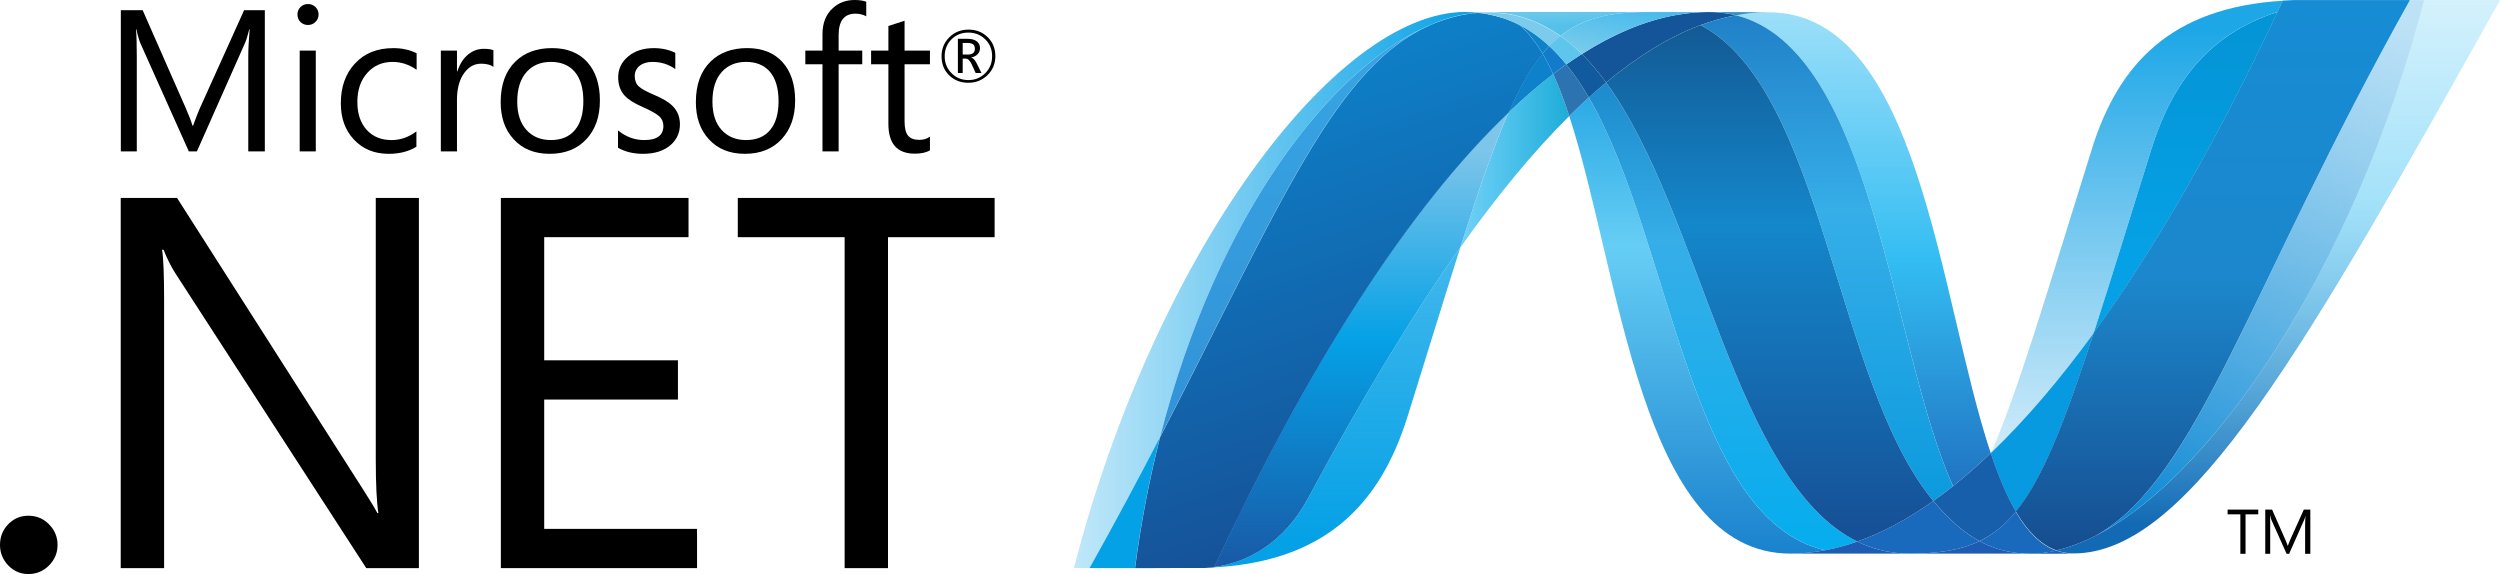 <?xml version="1.0" encoding="UTF-8" standalone="no"?>
<svg xmlns:inkscape="http://www.inkscape.org/namespaces/inkscape" xmlns:sodipodi="http://sodipodi.sourceforge.net/DTD/sodipodi-0.dtd" xmlns="http://www.w3.org/2000/svg" xmlns:svg="http://www.w3.org/2000/svg" height="125.695" preserveAspectRatio="xMidYMid" viewBox="0 0 547.405 125.695" width="547.405" version="1.1" id="svg102" sodipodi:docname="net.svg" inkscape:version="1.4 (86a8ad7, 2024-10-11)">
  <defs id="defs102"></defs>
  <linearGradient id="a" x1="148.636" x2="148.636" y1="1.125" y2="91.96" gradientTransform="scale(0.749,1.335)" gradientUnits="userSpaceOnUse">
    <stop offset="0" stop-color="#0994dc" id="stop1"></stop>
    <stop offset=".35" stop-color="#66cef5" id="stop2"></stop>
    <stop offset=".846" stop-color="#127bca" id="stop3"></stop>
    <stop offset="1" stop-color="#127bca" id="stop4"></stop>
  </linearGradient>
  <linearGradient id="b" x1="153.025" x2="153.025" y1="-1.189" y2="93.05" gradientTransform="scale(0.758,1.32)" gradientUnits="userSpaceOnUse">
    <stop offset="0" stop-color="#0e76bc" id="stop5"></stop>
    <stop offset=".36" stop-color="#36aee8" id="stop6"></stop>
    <stop offset=".846" stop-color="#00adef" id="stop7"></stop>
    <stop offset="1" stop-color="#00adef" id="stop8"></stop>
  </linearGradient>
  <linearGradient id="c" x1="192.154" x2="192.154" y1="70.346" y2="-2.247" gradientTransform="scale(0.733,1.363)" gradientUnits="userSpaceOnUse">
    <stop offset="0" stop-color="#1c63b7" id="stop9"></stop>
    <stop offset=".5" stop-color="#33bdf2" id="stop10"></stop>
    <stop offset="1" stop-color="#33bdf2" stop-opacity=".42" id="stop11"></stop>
  </linearGradient>
  <linearGradient id="d" x1="186.453" x2="186.453" y1="-10.218" y2="82.895" gradientTransform="scale(0.721,1.387)" gradientUnits="userSpaceOnUse">
    <stop offset="0" stop-color="#166ab8" id="stop12"></stop>
    <stop offset=".4" stop-color="#36aee8" id="stop13"></stop>
    <stop offset=".846" stop-color="#0798dd" id="stop14"></stop>
    <stop offset="1" stop-color="#0798dd" id="stop15"></stop>
  </linearGradient>
  <linearGradient id="e" x1="156.075" x2="156.075" y1="-10.742" y2="98.585" gradientTransform="scale(0.796,1.256)" gradientUnits="userSpaceOnUse">
    <stop offset="0" stop-color="#124379" id="stop16"></stop>
    <stop offset=".39" stop-color="#1487cb" id="stop17"></stop>
    <stop offset=".78" stop-color="#165197" id="stop18"></stop>
    <stop offset="1" stop-color="#165197" id="stop19"></stop>
  </linearGradient>
  <linearGradient id="f" x1="87.176" x2="111.68" y1="22.715" y2="22.715" gradientTransform="scale(0.792,1.262)" gradientUnits="userSpaceOnUse">
    <stop offset="0" stop-color="#33bdf2" stop-opacity=".698" id="stop20"></stop>
    <stop offset="1" stop-color="#1dacd8" id="stop21"></stop>
  </linearGradient>
  <linearGradient id="g" x1="239.977" x2="239.977" y1="83.677" y2="-2.673" gradientTransform="scale(0.896,1.117)" gradientUnits="userSpaceOnUse">
    <stop offset="0" stop-color="#136ab4" id="stop22"></stop>
    <stop offset=".6" stop-color="#59caf5" stop-opacity=".549" id="stop23"></stop>
    <stop offset="1" stop-color="#59caf5" stop-opacity=".235" id="stop24"></stop>
  </linearGradient>
  <linearGradient id="h" x1="0.207" x2="84.716" y1="44.065" y2="44.065" gradientTransform="scale(0.852,1.173)" gradientUnits="userSpaceOnUse">
    <stop offset="0" stop-color="#05a1e6" stop-opacity=".247" id="stop25"></stop>
    <stop offset="1" stop-color="#05a1e6" id="stop26"></stop>
  </linearGradient>
  <linearGradient id="i" x1="49.151" x2="49.151" y1="78.142" y2="-2.333" gradientTransform="scale(0.815,1.227)" gradientUnits="userSpaceOnUse">
    <stop offset="0" stop-color="#318ed5" id="stop27"></stop>
    <stop offset="1" stop-color="#38a7e4" id="stop28"></stop>
  </linearGradient>
  <linearGradient id="j" x1="51.798" x2="51.798" y1="85.96" y2="0.218" gradientTransform="scale(0.893,1.119)" gradientUnits="userSpaceOnUse">
    <stop offset="0" stop-color="#05a1e6" id="stop29"></stop>
    <stop offset="1" stop-color="#05a1e6" stop-opacity=".549" id="stop30"></stop>
  </linearGradient>
  <linearGradient id="k" x1="63.919" x2="63.919" y1="81.367" y2="16.106" gradientTransform="scale(0.805,1.243)" gradientUnits="userSpaceOnUse">
    <stop offset="0" stop-color="#1959a6" id="stop31"></stop>
    <stop offset=".5" stop-color="#05a1e6" id="stop32"></stop>
    <stop offset=".918" stop-color="#7ec5ea" id="stop33"></stop>
    <stop offset="1" stop-color="#7ec5ea" id="stop34"></stop>
  </linearGradient>
  <linearGradient id="l" x1="63.664" x2="45.569" y1="82.189" y2="6.853" gradientTransform="scale(0.857,1.167)" gradientUnits="userSpaceOnUse">
    <stop offset="0" stop-color="#165096" id="stop35"></stop>
    <stop offset="1" stop-color="#0d82ca" id="stop36"></stop>
  </linearGradient>
  <linearGradient id="m" x1="262.199" x2="262.199" y1="34.96" y2="0.189" gradientTransform="scale(0.757,1.322)" gradientUnits="userSpaceOnUse">
    <stop offset="0" stop-color="#05a1e6" id="stop37"></stop>
    <stop offset=".874" stop-color="#0495d6" id="stop38"></stop>
    <stop offset="1" stop-color="#0495d6" id="stop39"></stop>
  </linearGradient>
  <linearGradient id="n" x1="278.127" x2="254.507" y1="-3.162" y2="80.654" gradientTransform="scale(0.791,1.264)" gradientUnits="userSpaceOnUse">
    <stop offset="0" stop-color="#38a7e4" stop-opacity=".329" id="stop40"></stop>
    <stop offset=".962" stop-color="#0e88d3" id="stop41"></stop>
    <stop offset="1" stop-color="#0e88d3" id="stop42"></stop>
  </linearGradient>
  <linearGradient id="o" x1="240.171" x2="240.171" y1="-0.236" y2="84.611" gradientTransform="scale(0.846,1.182)" gradientUnits="userSpaceOnUse">
    <stop offset="0" stop-color="#168cd4" id="stop43"></stop>
    <stop offset=".5" stop-color="#1c87cc" id="stop44"></stop>
    <stop offset="1" stop-color="#154b8d" id="stop45"></stop>
  </linearGradient>
  <linearGradient id="p" x1="27.284" x2="35.639" y1="30.073" y2="3.601" gradientTransform="scale(2.764,0.362)" gradientUnits="userSpaceOnUse">
    <stop offset="0" stop-color="#97d6ee" id="stop46"></stop>
    <stop offset=".703" stop-color="#55c1ea" id="stop47"></stop>
    <stop offset="1" stop-color="#55c1ea" id="stop48"></stop>
  </linearGradient>
  <linearGradient id="q" x1="47.195" x2="56.892" y1="4.923" y2="20.472" gradientTransform="scale(1.881,0.532)" gradientUnits="userSpaceOnUse">
    <stop offset="0" stop-color="#7accec" id="stop49"></stop>
    <stop offset="1" stop-color="#3fb7ed" id="stop50"></stop>
  </linearGradient>
  <linearGradient id="r" x1="236.13" x2="236.13" y1="4.229" y2="83.003" gradientTransform="scale(0.803,1.245)" gradientUnits="userSpaceOnUse">
    <stop offset="0" stop-color="#1da7e7" id="stop51"></stop>
    <stop offset="1" stop-color="#37abe7" stop-opacity="0" id="stop52"></stop>
  </linearGradient>
  <g transform="translate(25.924,-0.684)" id="g61">
    <path d="m 187.535,11.347 c 0,-0.429 -0.118,-0.736 -0.36,-0.937 -0.268,-0.216 -0.732,-0.331 -1.378,-0.331 h -0.928 v 2.552 h 1.121 c 1.035,0 1.546,-0.429 1.546,-1.284 z m 1.448,5.321 h -1.276 l -0.814,-1.795 c -0.413,-0.9 -0.855,-1.35 -1.337,-1.35 h -0.687 v 3.145 h -1.051 V 9.184 h 2.106 c 0.937,0 1.64,0.203 2.123,0.626 0.409,0.364 0.613,0.83 0.613,1.411 0,0.515 -0.167,0.949 -0.503,1.308 -0.327,0.364 -0.798,0.61 -1.399,0.736 v 0.032 c 0.417,0.098 0.834,0.556 1.239,1.382 l 0.986,1.992 z m 2.331,-3.669 c 0,-1.472 -0.503,-2.715 -1.505,-3.701 -1.006,-0.985 -2.233,-1.48 -3.681,-1.48 -1.493,0 -2.736,0.495 -3.722,1.489 -0.986,0.998 -1.476,2.233 -1.476,3.693 0,1.493 0.511,2.74 1.525,3.734 1.002,0.994 2.229,1.484 3.672,1.484 1.435,0 2.662,-0.495 3.672,-1.501 1.01,-0.99 1.513,-2.233 1.513,-3.717 z m 0.707,-0.032 c 0,1.653 -0.568,3.039 -1.709,4.155 -1.141,1.125 -2.54,1.685 -4.213,1.685 -1.685,0 -3.083,-0.552 -4.196,-1.636 -1.112,-1.1 -1.664,-2.482 -1.664,-4.159 0,-1.64 0.564,-3.018 1.693,-4.151 1.129,-1.129 2.536,-1.693 4.217,-1.693 1.648,0 3.03,0.54 4.151,1.615 1.149,1.104 1.722,2.495 1.722,4.183 z" id="path52"></path>
    <path d="M 32.065,33.836 H 28.438 V 13.077 c 0,-1.64 0.108,-3.636 0.301,-5.991 h -0.082 c -0.34,1.378 -0.65,2.376 -0.924,2.994 L 17.19,33.836 H 15.423 L 4.859,10.252 C 4.561,9.593 4.25,8.534 3.935,7.086 H 3.856 C 3.968,8.325 4.03,10.333 4.03,13.118 V 33.836 H 0.533 V 2.923 H 5.318 L 14.802,24.479 c 0.716,1.624 1.178,2.859 1.403,3.701 h 0.151 c 0.617,-1.689 1.108,-2.957 1.48,-3.791 L 27.524,2.923 h 4.539 V 33.836 Z" id="path53"></path>
    <path d="M 43.223,33.835 H 39.698 V 11.759 h 3.525 z M 43.833,3.846 c 0,0.65 -0.229,1.194 -0.683,1.64 -0.446,0.446 -0.998,0.671 -1.644,0.671 -0.63,0 -1.178,-0.216 -1.627,-0.646 C 39.428,5.077 39.207,4.525 39.207,3.846 c 0,-0.638 0.222,-1.182 0.671,-1.623 0.45,-0.442 0.998,-0.654 1.627,-0.654 0.646,0 1.198,0.213 1.644,0.654 0.454,0.442 0.683,0.985 0.683,1.623 z" id="path54"></path>
    <path d="M 65.254,32.814 C 63.56,33.853 61.54,34.368 59.205,34.368 c -3.165,0 -5.713,-1.051 -7.66,-3.149 -1.889,-2.037 -2.842,-4.666 -2.842,-7.889 0,-3.616 1.035,-6.543 3.12,-8.768 2.074,-2.229 4.863,-3.341 8.372,-3.341 1.918,0 3.619,0.376 5.108,1.121 v 3.628 c -1.648,-1.158 -3.39,-1.73 -5.259,-1.73 -2.249,0 -4.077,0.785 -5.496,2.352 -1.477,1.603 -2.225,3.746 -2.225,6.421 0,2.568 0.683,4.601 2.041,6.102 1.362,1.493 3.174,2.241 5.46,2.241 1.93,0 3.738,-0.634 5.431,-1.898 z" id="path55"></path>
    <path d="m 82.115,15.341 c -0.622,-0.478 -1.517,-0.712 -2.699,-0.712 -1.435,0 -2.642,0.642 -3.619,1.938 -1.108,1.448 -1.66,3.452 -1.66,6.012 V 33.834 H 70.603 V 11.759 h 3.533 v 4.552 h 0.085 c 0.52,-1.611 1.321,-2.851 2.393,-3.73 1.002,-0.802 2.135,-1.207 3.382,-1.207 0.941,0 1.64,0.101 2.118,0.301 v 3.664 z" id="path56"></path>
    <path d="m 101.809,22.837 c 0,-2.826 -0.638,-4.985 -1.914,-6.466 -1.239,-1.423 -2.969,-2.135 -5.198,-2.135 -2.196,0 -3.959,0.72 -5.276,2.159 -1.394,1.538 -2.09,3.709 -2.09,6.527 0,2.642 0.663,4.715 2,6.196 1.329,1.489 3.12,2.233 5.366,2.233 2.323,0 4.102,-0.756 5.32,-2.261 1.194,-1.472 1.791,-3.554 1.791,-6.253 m 3.623,-0.124 c 0,3.517 -0.994,6.343 -2.973,8.462 -1.987,2.127 -4.662,3.19 -8.024,3.19 -3.313,0 -5.951,-1.063 -7.885,-3.19 -1.894,-2.049 -2.846,-4.756 -2.846,-8.122 0,-3.84 1.075,-6.801 3.235,-8.903 1.996,-1.951 4.666,-2.932 8.012,-2.932 3.292,0 5.865,1.026 7.717,3.059 1.836,2.045 2.765,4.858 2.765,8.437" id="path57"></path>
    <path d="m 122.956,27.929 c 0,1.808 -0.675,3.304 -2.028,4.499 -1.476,1.292 -3.505,1.938 -6.057,1.938 -2.09,0 -3.922,-0.437 -5.476,-1.329 v -3.799 c 1.73,1.407 3.64,2.115 5.738,2.115 2.797,0 4.2,-1.031 4.2,-3.084 0,-0.863 -0.308,-1.579 -0.928,-2.131 -0.622,-0.564 -1.828,-1.239 -3.623,-2.028 -1.849,-0.81 -3.165,-1.64 -3.942,-2.503 -0.932,-1.022 -1.403,-2.351 -1.403,-3.987 0,-1.832 0.732,-3.358 2.18,-4.572 1.452,-1.219 3.317,-1.828 5.607,-1.828 1.755,0 3.325,0.343 4.719,1.035 v 3.558 c -1.456,-1.051 -3.12,-1.575 -5.01,-1.575 -1.17,0 -2.11,0.291 -2.81,0.859 -0.707,0.581 -1.063,1.321 -1.063,2.225 0,0.978 0.298,1.738 0.888,2.282 0.523,0.503 1.636,1.117 3.313,1.832 1.885,0.789 3.247,1.607 4.077,2.446 1.076,1.059 1.619,2.409 1.619,4.049" id="path58"></path>
    <path d="m 144.55,22.837 c 0,-2.826 -0.638,-4.985 -1.918,-6.466 -1.235,-1.423 -2.969,-2.135 -5.194,-2.135 -2.196,0 -3.959,0.72 -5.284,2.159 -1.39,1.538 -2.082,3.709 -2.082,6.527 0,2.642 0.663,4.715 1.988,6.196 1.346,1.489 3.137,2.233 5.378,2.233 2.327,0 4.102,-0.756 5.32,-2.261 1.194,-1.472 1.791,-3.554 1.791,-6.253 m 3.632,-0.124 c 0,3.517 -1.002,6.343 -2.985,8.462 -1.979,2.127 -4.654,3.19 -8.016,3.19 -3.317,0 -5.955,-1.063 -7.889,-3.19 -1.894,-2.049 -2.846,-4.756 -2.846,-8.122 0,-3.84 1.084,-6.801 3.231,-8.903 1.996,-1.951 4.67,-2.932 8.02,-2.932 3.292,0 5.861,1.026 7.709,3.059 1.84,2.045 2.777,4.858 2.777,8.437" id="path59"></path>
    <path d="m 163.752,4.258 c -0.695,-0.384 -1.468,-0.581 -2.347,-0.581 -2.474,0 -3.701,1.558 -3.701,4.679 v 3.403 h 5.174 v 2.994 h -5.174 v 19.082 h -3.537 V 14.752 h -3.754 v -2.994 h 3.754 V 8.181 c 0,-2.43 0.744,-4.335 2.257,-5.709 1.297,-1.194 2.883,-1.787 4.768,-1.787 1.092,0 1.943,0.131 2.56,0.384 z" id="path60"></path>
    <path d="m 177.699,33.613 c -0.834,0.479 -1.947,0.716 -3.321,0.716 -3.852,0 -5.778,-2.172 -5.778,-6.515 V 14.756 h -3.787 v -2.998 h 3.787 V 6.372 c 1.129,-0.356 2.302,-0.744 3.542,-1.145 v 6.531 h 5.558 v 2.998 h -5.558 V 27.213 c 0,1.48 0.242,2.54 0.748,3.153 0.511,0.634 1.346,0.945 2.523,0.945 0.879,0 1.64,-0.236 2.286,-0.712 z" id="path61"></path>
  </g>
  <g transform="translate(-0.81,43.063)" id="g65">
    <path d="m 13.414,76.248 c 0,1.73 -0.617,3.227 -1.865,4.49 -1.243,1.26 -2.752,1.894 -4.523,1.894 -1.73,0 -3.202,-0.634 -4.409,-1.894 -1.207,-1.264 -1.808,-2.761 -1.808,-4.49 0,-1.779 0.601,-3.28 1.808,-4.523 1.206,-1.248 2.679,-1.865 4.409,-1.865 1.771,0 3.28,0.626 4.523,1.889 1.248,1.264 1.865,2.765 1.865,4.499" id="path62"></path>
    <path d="M 92.531,81.332 H 81.007 L 39.174,16.728 c -0.978,-1.554 -1.82,-3.243 -2.536,-5.088 h -0.344 c 0.298,1.73 0.45,5.443 0.45,11.132 V 81.332 H 27.244 V 0.279 H 39.575 L 80.156,63.865 c 1.616,2.523 2.719,4.331 3.28,5.419 h 0.226 C 83.285,66.952 83.089,62.977 83.089,57.366 V 0.279 h 9.443 V 81.332 Z" id="path63"></path>
    <path d="M 153.436,81.332 H 110.478 V 0.279 h 41.093 V 8.867 H 119.971 V 35.83 h 29.282 v 8.593 h -29.282 v 28.317 h 33.465 z" id="path64"></path>
    <path d="M 218.595,8.868 H 195.248 V 81.333 h -9.496 V 8.868 H 162.359 V 0.276 h 56.236 z" id="path65"></path>
  </g>
  <g transform="matrix(1.228,0,0,1.228,234.927,1.5963034e-5)" id="g102" style="stroke-width:0.814">
    <path d="m 88.499,20.689 c 9.165,28.026 12.637,78.022 39.436,78.022 2.041,0 4.102,-0.2 6.171,-0.593 -24.362,-5.68 -27.249,-55.133 -42.115,-80.742 -1.166,1.059 -2.323,2.164 -3.493,3.313" fill="url(#a)" id="path66" style="fill:url(#a);stroke-width:0.814"></path>
    <path d="m 91.992,17.376 c 14.866,25.609 17.753,75.061 42.115,80.742 1.914,-0.352 3.832,-0.883 5.754,-1.554 C 117.994,85.849 111.949,37.828 95.067,14.709 94.045,15.56 93.019,16.452 91.992,17.376" fill="url(#b)" id="path67" style="fill:url(#b);stroke-width:0.814"></path>
    <path d="m 113.411,2.145 c -2.037,0 -4.102,0.2 -6.175,0.593 -5.423,1.022 -10.931,3.357 -16.485,6.891 1.517,1.497 2.961,3.21 4.318,5.079 5.648,-4.687 11.259,-8.151 16.85,-10.232 2.098,-0.777 4.188,-1.362 6.286,-1.746 -1.513,-0.385 -3.108,-0.585 -4.793,-0.585" fill="#14559a" id="path68" style="stroke-width:0.814"></path>
    <path d="m 156.931,86.687 c 2.237,-1.779 4.478,-3.746 6.723,-5.893 C 154.343,52.898 151.01,2.187 124.022,2.187 c -1.93,0 -3.877,0.18 -5.82,0.54 24.583,6.114 27.732,59.598 38.729,83.96" fill="url(#c)" id="path69" style="fill:url(#c);stroke-width:0.814"></path>
    <path d="M 118.203,2.728 C 116.69,2.344 115.095,2.144 113.41,2.144 l 10.613,0.039 c -1.93,0 -3.877,0.18 -5.82,0.544" fill="#3092c4" id="path70" style="stroke-width:0.814"></path>
    <path d="m 156.46,92.613 c -1.055,-1.006 -2.057,-2.11 -3.043,-3.288 -4.54,3.214 -9.063,5.652 -13.557,7.239 1.599,0.781 3.276,1.362 5.055,1.722 1.378,0.281 2.805,0.425 4.306,0.425 5.043,0 9.03,-0.597 12.424,-2.225 -1.869,-1.01 -3.582,-2.319 -5.186,-3.873" fill="#1969bc" id="path71" style="stroke-width:0.814"></path>
    <path d="m 111.917,4.481 c 22.019,11.516 23.933,63.667 41.502,84.844 1.178,-0.83 2.343,-1.709 3.509,-2.638 C 145.93,62.325 142.785,8.836 118.207,2.726 c -2.098,0.393 -4.192,0.974 -6.29,1.755" fill="url(#d)" id="path72" style="fill:url(#d);stroke-width:0.814"></path>
    <path d="m 95.067,14.709 c 16.882,23.119 22.926,71.139 44.794,81.854 4.495,-1.587 9.018,-4.024 13.557,-7.239 C 135.849,68.149 133.935,15.997 111.917,4.481 106.326,6.559 100.715,10.022 95.067,14.709" fill="url(#e)" id="path73" style="fill:url(#e);stroke-width:0.814"></path>
    <path d="m 77.698,20.014 c -2.646,5.983 -5.349,13.847 -8.617,24.113 6.498,-9.157 12.976,-17.046 19.418,-23.438 -0.887,-2.728 -1.84,-5.243 -2.867,-7.484 -2.634,2.016 -5.288,4.286 -7.934,6.809" fill="url(#f)" id="path74" style="fill:url(#f);stroke-width:0.814"></path>
    <path d="m 87.979,11.479 c -0.777,0.556 -1.558,1.125 -2.343,1.726 1.026,2.241 1.975,4.756 2.863,7.484 1.169,-1.145 2.331,-2.253 3.492,-3.313 -1.247,-2.143 -2.572,-4.122 -4.012,-5.897" fill="#2b74b1" id="path75" style="stroke-width:0.814"></path>
    <path d="m 90.751,9.629 c -0.924,0.585 -1.844,1.202 -2.773,1.848 1.44,1.775 2.765,3.754 4.016,5.902 1.027,-0.928 2.053,-1.824 3.075,-2.671 -1.358,-1.869 -2.801,-3.583 -4.319,-5.079" fill="#125a9e" id="path76" style="stroke-width:0.814"></path>
    <path d="M 240.937,0.011 C 228.484,48.036 202.474,86.609 180.668,96.334 h -0.041 c -0.397,0.18 -0.789,0.344 -1.178,0.503 -0.053,0.032 -0.102,0.036 -0.143,0.056 -0.115,0.046 -0.221,0.082 -0.335,0.128 -0.053,0.032 -0.102,0.043 -0.151,0.062 -0.184,0.066 -0.364,0.121 -0.544,0.193 -0.078,0.032 -0.151,0.053 -0.225,0.079 -0.082,0.032 -0.176,0.062 -0.27,0.088 -0.082,0.032 -0.167,0.056 -0.262,0.092 -0.078,0.032 -0.16,0.046 -0.233,0.079 -0.16,0.046 -0.307,0.085 -0.466,0.141 -0.066,0 -0.127,0.036 -0.196,0.053 -0.098,0.032 -0.209,0.056 -0.315,0.085 -0.074,0.032 -0.135,0.043 -0.213,0.059 -0.111,0.032 -0.233,0.062 -0.344,0.088 -0.147,0.032 -0.278,0.062 -0.417,0.092 0.986,0.364 2.012,0.548 3.12,0.548 20.677,0 41.526,-37.056 76.022,-98.679 h -13.545 z" fill="url(#g)" id="path77" style="fill:url(#g);stroke-width:0.814"></path>
    <path d="m 64.591,4.094 c 0.013,0 0.029,-0.032 0.037,-0.032 0.016,0 0.041,0 0.049,-0.032 h 0.026 c 0.114,-0.039 0.221,-0.085 0.335,-0.128 0.029,0 0.045,0 0.066,-0.032 0.029,0 0.058,-0.032 0.086,-0.036 0.123,-0.039 0.245,-0.085 0.36,-0.128 h 0.019 c 0.274,-0.082 0.528,-0.183 0.793,-0.278 0.037,0 0.074,-0.032 0.118,-0.032 0.111,-0.036 0.225,-0.075 0.339,-0.101 0.053,-0.032 0.106,-0.032 0.155,-0.049 0.118,-0.036 0.233,-0.075 0.344,-0.101 0.049,0 0.094,-0.032 0.131,-0.036 0.38,-0.105 0.757,-0.203 1.137,-0.294 0.053,0 0.098,-0.032 0.155,-0.036 0.11,-0.032 0.213,-0.049 0.331,-0.066 0.049,-0.032 0.106,-0.032 0.164,-0.049 0.11,-0.032 0.217,-0.036 0.335,-0.062 h 0.078 c 0.229,-0.046 0.462,-0.085 0.691,-0.128 h 0.139 c 0.11,-0.032 0.208,-0.036 0.319,-0.056 0.061,0 0.123,-0.032 0.18,-0.032 0.102,0 0.204,-0.032 0.307,-0.046 0.053,0 0.106,0 0.168,-0.032 0.241,-0.032 0.491,-0.045 0.744,-0.066 -0.716,-0.069 -1.452,-0.115 -2.2,-0.115 -23.286,0 -55.37,43.207 -69.822,99.161 H 2.962 C 7.587,93.038 11.742,85.235 15.541,77.91 25.663,38.277 46.279,11.249 64.592,4.088" fill="url(#h)" id="path78" style="fill:url(#h);stroke-width:0.814"></path>
    <path d="M 77.699,20.014 C 80.345,17.49 82.999,15.22 85.632,13.204 85.031,11.888 84.41,10.669 83.743,9.552 81.612,12.137 79.666,15.548 77.699,20.014" fill="#0d82ca" id="path79" style="stroke-width:0.814"></path>
    <path d="m 79.612,4.422 c 1.521,1.276 2.883,3.031 4.131,5.133 0.393,-0.483 0.789,-0.928 1.202,-1.346 -1.73,-1.615 -3.599,-2.94 -5.627,-3.938 0.082,0.045 0.164,0.082 0.249,0.118 0,0 0.032,0.032 0.046,0.032" fill="#0d82ca" id="path80" style="stroke-width:0.814"></path>
    <path d="M 15.54,77.915 C 36.774,36.998 46.834,11.102 64.591,4.092 46.282,11.258 25.662,38.286 15.54,77.915" fill="url(#i)" id="path81" style="fill:url(#i);stroke-width:0.814"></path>
    <path d="m 84.943,8.208 c -0.413,0.421 -0.805,0.863 -1.202,1.346 0.667,1.116 1.288,2.331 1.894,3.652 0.785,-0.601 1.566,-1.17 2.343,-1.726 -0.961,-1.186 -1.975,-2.286 -3.035,-3.272" fill="#127bca" id="path82" style="stroke-width:0.814"></path>
    <path d="m 25.18,101.107 c -0.131,0.032 -0.262,0.032 -0.384,0.046 h -0.074 c -0.111,0 -0.225,0.032 -0.327,0.032 h -0.053 c -0.266,0.032 -0.528,0.032 -0.781,0.053 h -0.082 C 44.969,100.637 54.792,89.877 59.667,74.271 63.373,62.44 66.415,52.473 69.082,44.11 60.08,56.78 51.038,71.883 41.947,88.802 37.563,96.956 30.897,100.363 25.179,101.091" fill="url(#j)" id="path83" style="fill:url(#j);stroke-width:0.814"></path>
    <path d="M 25.18,101.099 C 30.897,100.371 37.563,96.968 41.947,88.809 51.038,71.895 60.085,56.788 69.078,44.118 72.349,33.849 75.049,25.989 77.699,20.005 59.774,37.067 41.779,65.437 25.18,101.091" fill="url(#k)" id="path84" style="fill:url(#k);stroke-width:0.814"></path>
    <path d="M 15.539,77.916 C 11.74,85.24 7.585,93.043 2.96,101.292 h 8.102 c 1.071,-8.192 2.593,-16.003 4.478,-23.372" fill="#05a1e6" id="path85" style="stroke-width:0.814"></path>
    <path d="m 71.454,2.326 c -0.066,0 -0.115,0.032 -0.172,0.032 -0.098,0.032 -0.201,0.032 -0.303,0.043 -0.061,0 -0.118,0 -0.18,0.032 -0.111,0.032 -0.213,0.036 -0.319,0.056 -0.049,0 -0.098,0 -0.139,0.032 -0.233,0.039 -0.462,0.082 -0.691,0.121 h -0.078 c -0.118,0.032 -0.225,0.049 -0.335,0.066 -0.058,0.032 -0.115,0.032 -0.168,0.045 -0.11,0.032 -0.221,0.046 -0.327,0.066 -0.058,0.032 -0.102,0.032 -0.155,0.036 -0.38,0.092 -0.757,0.19 -1.137,0.294 -0.041,0 -0.082,0.032 -0.131,0.039 -0.114,0.032 -0.225,0.066 -0.343,0.101 -0.049,0.032 -0.106,0.032 -0.155,0.045 -0.114,0.032 -0.229,0.066 -0.339,0.101 -0.045,0 -0.082,0.032 -0.123,0.032 -0.262,0.098 -0.519,0.196 -0.789,0.278 -0.114,0.036 -0.237,0.082 -0.36,0.124 -0.049,0.032 -0.094,0.04 -0.151,0.062 -0.115,0.036 -0.229,0.082 -0.335,0.124 -0.041,0.032 -0.082,0.036 -0.11,0.053 C 46.855,11.121 36.794,37.016 15.561,77.933 13.676,85.303 12.15,93.114 11.083,101.306 h 1.137 c 3.202,0 4.106,-0.032 7.791,-0.032 h 0.188 0.548 0.188 0.053 0.188 0.106 0.074 0.147 0.458 0.458 0.384 0.102 0.675 c 0.254,-0.032 0.515,-0.032 0.781,-0.053 h 0.049 c 0.111,0 0.221,-0.032 0.327,-0.032 h 0.078 c 0.118,0 0.254,-0.032 0.384,-0.046 16.6,-35.653 34.594,-64.023 52.519,-81.085 1.971,-4.466 3.914,-7.877 6.04,-10.457 -1.243,-2.102 -2.605,-3.861 -4.126,-5.137 -1.521,-1.276 -0.041,0 -0.045,-0.032 -0.086,-0.036 -0.167,-0.079 -0.253,-0.121 C 79.249,4.263 79.175,4.227 79.086,4.182 79.008,4.149 78.918,4.106 78.84,4.064 78.734,4.031 78.648,3.985 78.554,3.943 78.476,3.91 78.407,3.877 78.329,3.845 78.169,3.782 78.01,3.717 77.859,3.648 77.789,3.616 77.724,3.599 77.658,3.573 77.548,3.533 77.421,3.481 77.306,3.432 c -0.058,-0.032 -0.123,-0.039 -0.188,-0.062 -0.168,-0.056 -0.331,-0.114 -0.487,-0.167 h -0.041 C 76.403,3.141 76.219,3.095 76.027,3.043 c -0.045,-0.032 -0.082,-0.032 -0.127,-0.039 -0.168,-0.046 -0.315,-0.092 -0.474,-0.134 -0.041,0 -0.078,-0.032 -0.11,-0.032 -0.384,-0.101 -0.781,-0.183 -1.182,-0.258 -0.041,0 -0.082,-0.032 -0.123,-0.032 -0.172,-0.032 -0.339,-0.062 -0.511,-0.082 C 73.458,2.432 73.434,2.432 73.398,2.432 73.193,2.4 72.993,2.376 72.792,2.353 h -0.106 c -0.164,-0.032 -0.315,-0.036 -0.466,-0.053 -0.258,0.032 -0.503,0.046 -0.744,0.069" fill="url(#l)" id="path86" style="fill:url(#l);stroke-width:0.814"></path>
    <path d="M 192.294,26.598 C 188.209,39.685 184.9,50.481 182.021,59.364 193.231,43.938 204.273,24.532 214.788,2.138 202.523,5.99 195.979,14.808 192.294,26.598" fill="url(#m)" id="path87" style="fill:url(#m);stroke-width:0.814"></path>
    <path d="m 182.377,95.516 c -0.573,0.291 -1.145,0.568 -1.709,0.818 21.806,-9.725 47.816,-48.299 60.269,-96.323 h -2.523 C 209.802,51.119 200.601,85.333 182.377,95.516" fill="url(#n)" id="path88" style="fill:url(#n);stroke-width:0.814"></path>
    <path d="m 168.138,91.223 c 4.744,-5.791 8.608,-15.634 13.884,-31.858 -6.086,8.359 -12.212,15.545 -18.342,21.405 0,0.032 0,0.032 -0.032,0.053 1.338,4.008 2.805,7.545 4.478,10.4" fill="#079ae1" id="path89" style="stroke-width:0.814"></path>
    <path d="m 168.138,91.223 c -1.616,1.971 -3.325,3.472 -5.227,4.585 -0.417,0.242 -0.838,0.47 -1.268,0.679 2.008,1.084 4.2,1.808 6.654,2.098 0.36,0.036 0.716,0.069 1.088,0.095 h 0.066 c 0.167,0 0.344,0 0.524,0.032 h 0.072 0.536 0.577 0.18 0.409 c 0.066,0 0.134,0 0.2,-0.032 0.128,0 0.262,0 0.393,-0.032 h 0.046 0.147 c 0.134,0 0.281,-0.032 0.425,-0.046 h 0.032 c 0.043,0 0.088,-0.032 0.131,-0.032 0.151,-0.032 0.308,-0.046 0.454,-0.069 h 0.134 c 0.167,-0.032 0.339,-0.053 0.511,-0.085 h 0.032 0.049 c 0.344,-0.066 0.679,-0.131 1.018,-0.216 -2.814,-1.031 -5.169,-3.46 -7.198,-6.92" fill="#1969bc" id="path90" style="stroke-width:0.814"></path>
    <path d="m 127.936,98.711 c 2.041,0 4.102,-0.2 6.171,-0.597 1.914,-0.347 3.832,-0.879 5.754,-1.55 1.599,0.781 3.276,1.362 5.051,1.722 1.378,0.281 2.809,0.425 4.311,0.425 z" fill="#1e5cb3" id="path91" style="stroke-width:0.814"></path>
    <path d="m 149.223,98.711 c 5.038,0 9.03,-0.597 12.42,-2.225 2.008,1.084 4.2,1.808 6.654,2.098 0.36,0.036 0.716,0.069 1.088,0.095 h 0.066 c 0.167,0 0.344,0 0.524,0.032 h 0.075 0.536 -21.377 z" fill="#1e5cb3" id="path92" style="stroke-width:0.814"></path>
    <path d="m 170.598,98.711 h 0.581 0.18 0.405 c 0.069,0 0.134,0 0.2,-0.032 0.128,0 0.262,0 0.397,-0.032 h 0.043 0.151 c 0.134,0 0.281,-0.032 0.421,-0.045 h 0.036 c 0.043,0 0.085,-0.032 0.128,-0.032 0.151,-0.032 0.308,-0.045 0.454,-0.069 0.049,0 0.088,0 0.141,-0.032 0.167,-0.032 0.34,-0.049 0.511,-0.082 h 0.032 0.049 c 0.344,-0.066 0.679,-0.131 1.018,-0.216 0.985,0.364 2.012,0.548 3.12,0.548 l -7.86,0.032 z" fill="#1d60b5" id="path93" style="stroke-width:0.814"></path>
    <path d="m 163.661,80.823 v -0.032 c -2.245,2.147 -4.486,4.114 -6.723,5.893 -1.17,0.928 -2.335,1.808 -3.513,2.638 0.985,1.178 1.988,2.282 3.043,3.288 1.603,1.554 3.317,2.863 5.186,3.873 0.425,-0.209 0.851,-0.438 1.264,-0.679 1.906,-1.112 3.615,-2.613 5.231,-4.584 -1.673,-2.855 -3.141,-6.392 -4.478,-10.4" fill="#175fab" id="path94" style="stroke-width:0.814"></path>
    <path d="m 230.422,0.011 h -10.609 -1.055 -0.998 -0.039 c -0.687,0.032 -1.353,0.056 -2.012,0.098 -0.311,0.667 -0.63,1.334 -0.937,2.004 -10.514,22.394 -21.556,41.8 -32.766,57.226 -5.272,16.223 -9.14,26.067 -13.884,31.858 2.028,3.46 4.388,5.893 7.194,6.924 0.082,-0.032 0.147,-0.032 0.221,-0.049 h 0.045 c 0.049,0 0.102,-0.032 0.155,-0.032 0.114,-0.032 0.237,-0.053 0.352,-0.088 0.074,-0.032 0.135,-0.036 0.209,-0.059 0.106,-0.032 0.217,-0.056 0.315,-0.082 0.066,-0.032 0.131,-0.043 0.196,-0.056 0.164,-0.053 0.311,-0.092 0.466,-0.141 0.074,-0.032 0.151,-0.059 0.233,-0.079 0.09,-0.032 0.18,-0.056 0.262,-0.095 0.094,-0.032 0.188,-0.049 0.27,-0.085 0.074,-0.032 0.151,-0.053 0.221,-0.082 0.184,-0.066 0.364,-0.121 0.548,-0.193 0.049,0 0.098,-0.045 0.151,-0.056 0.11,-0.046 0.225,-0.082 0.335,-0.131 0.041,-0.032 0.09,-0.036 0.143,-0.053 0.384,-0.16 0.781,-0.324 1.178,-0.503 h 0.041 c 0.564,-0.249 1.137,-0.528 1.705,-0.818 18.228,-10.183 27.429,-44.397 56.04,-95.505 h -7.991 z" fill="url(#o)" id="path95" style="fill:url(#o);stroke-width:0.814"></path>
    <path d="m 72.199,2.257 c 0.045,0 0.086,0 0.131,0.032 0.11,0 0.221,0 0.331,0.036 h 0.111 c 0.2,0.032 0.401,0.049 0.605,0.079 0.037,0 0.07,0 0.102,0.032 0.168,0.032 0.339,0.059 0.511,0.085 0.037,0 0.086,0.032 0.127,0.032 0.393,0.079 0.793,0.16 1.178,0.262 0.036,0 0.074,0.032 0.106,0.032 0.164,0.039 0.311,0.088 0.474,0.134 0.049,0 0.086,0.032 0.131,0.04 0.192,0.049 0.372,0.098 0.56,0.16 0.008,0 0.019,0 0.041,0.032 0.159,0.049 0.323,0.111 0.491,0.167 0.066,0.032 0.127,0.046 0.188,0.062 0.115,0.049 0.241,0.098 0.352,0.144 0.066,0 0.131,0.045 0.2,0.069 0.151,0.069 0.311,0.131 0.466,0.196 0.082,0.032 0.151,0.069 0.229,0.098 0.09,0.046 0.184,0.088 0.282,0.121 0.082,0.039 0.172,0.082 0.249,0.118 0.086,0.046 0.168,0.082 0.25,0.128 2.028,0.998 3.897,2.327 5.627,3.939 C 85.581,7.585 86.247,6.983 86.938,6.444 83.155,3.761 78.869,2.231 73.925,2.231 c -0.573,0 -1.145,0.032 -1.726,0.075" fill="#7dcbec" id="path96" style="stroke-width:0.814"></path>
    <path d="m 84.943,8.208 c 1.059,0.985 2.073,2.086 3.034,3.272 0.928,-0.646 1.849,-1.268 2.773,-1.849 -1.211,-1.211 -2.487,-2.298 -3.816,-3.235 -0.691,0.536 -1.354,1.141 -1.992,1.812" fill="#5ec5ed" id="path97" style="stroke-width:0.814"></path>
    <path d="m 72.198,6.285 c 0.581,0.049 1.153,0.07 1.726,0.07 4.944,0 9.23,-1.53 13.013,-4.208 3.991,3.149 8.817,4.249 15.52,4.249 H 69.998 c 0.748,0 1.48,-0.045 2.2,-0.11" fill="url(#p)" transform="matrix(1,0,0,-1,0,8.541)" id="path98" style="fill:url(#p);stroke-width:0.814"></path>
    <path d="m 102.457,9.63 c -6.703,0 -11.529,-1.1 -15.52,-4.249 1.325,-0.937 2.601,-2.024 3.812,-3.235 5.558,3.533 11.062,5.873 16.489,6.895 2.069,0.389 4.135,0.589 6.171,0.589 z" fill="url(#q)" transform="matrix(1,0,0,-1,0,11.776)" id="path99" style="fill:url(#q);stroke-width:0.814"></path>
    <path d="m 182.021,59.372 c 2.883,-8.891 6.183,-19.683 10.277,-32.774 3.689,-11.794 10.22,-20.612 22.485,-24.46 0.324,-0.659 0.63,-1.338 0.945,-2.004 C 195.734,1.332 186.389,11.503 181.686,26.565 c -8.224,26.296 -13.205,43.342 -18.003,54.204 6.126,-5.856 12.253,-13.046 18.338,-21.397" fill="url(#r)" id="path100" style="fill:url(#r);stroke-width:0.814"></path>
    <path d="m 211.355,91.706 h -2.266 v 7.042 h -0.924 v -7.042 h -2.274 V 90.868 h 5.464 z" id="path101" style="stroke-width:0.814"></path>
    <path d="m 220.632,98.747 h -0.92 v -5.292 c 0,-0.417 0.032,-0.928 0.075,-1.53 -0.095,0.36 -0.173,0.61 -0.245,0.769 l -2.683,6.053 h -0.45 l -2.691,-6.007 c -0.079,-0.167 -0.157,-0.438 -0.242,-0.814 h -0.032 c 0.032,0.317 0.043,0.83 0.043,1.542 v 5.28 h -0.883 v -7.881 h 1.219 l 2.417,5.5 c 0.183,0.413 0.298,0.732 0.356,0.945 h 0.036 c 0.16,-0.433 0.291,-0.757 0.381,-0.969 l 2.466,-5.476 h 1.161 v 7.881 z" id="path102" style="stroke-width:0.814"></path>
  </g>
</svg>
